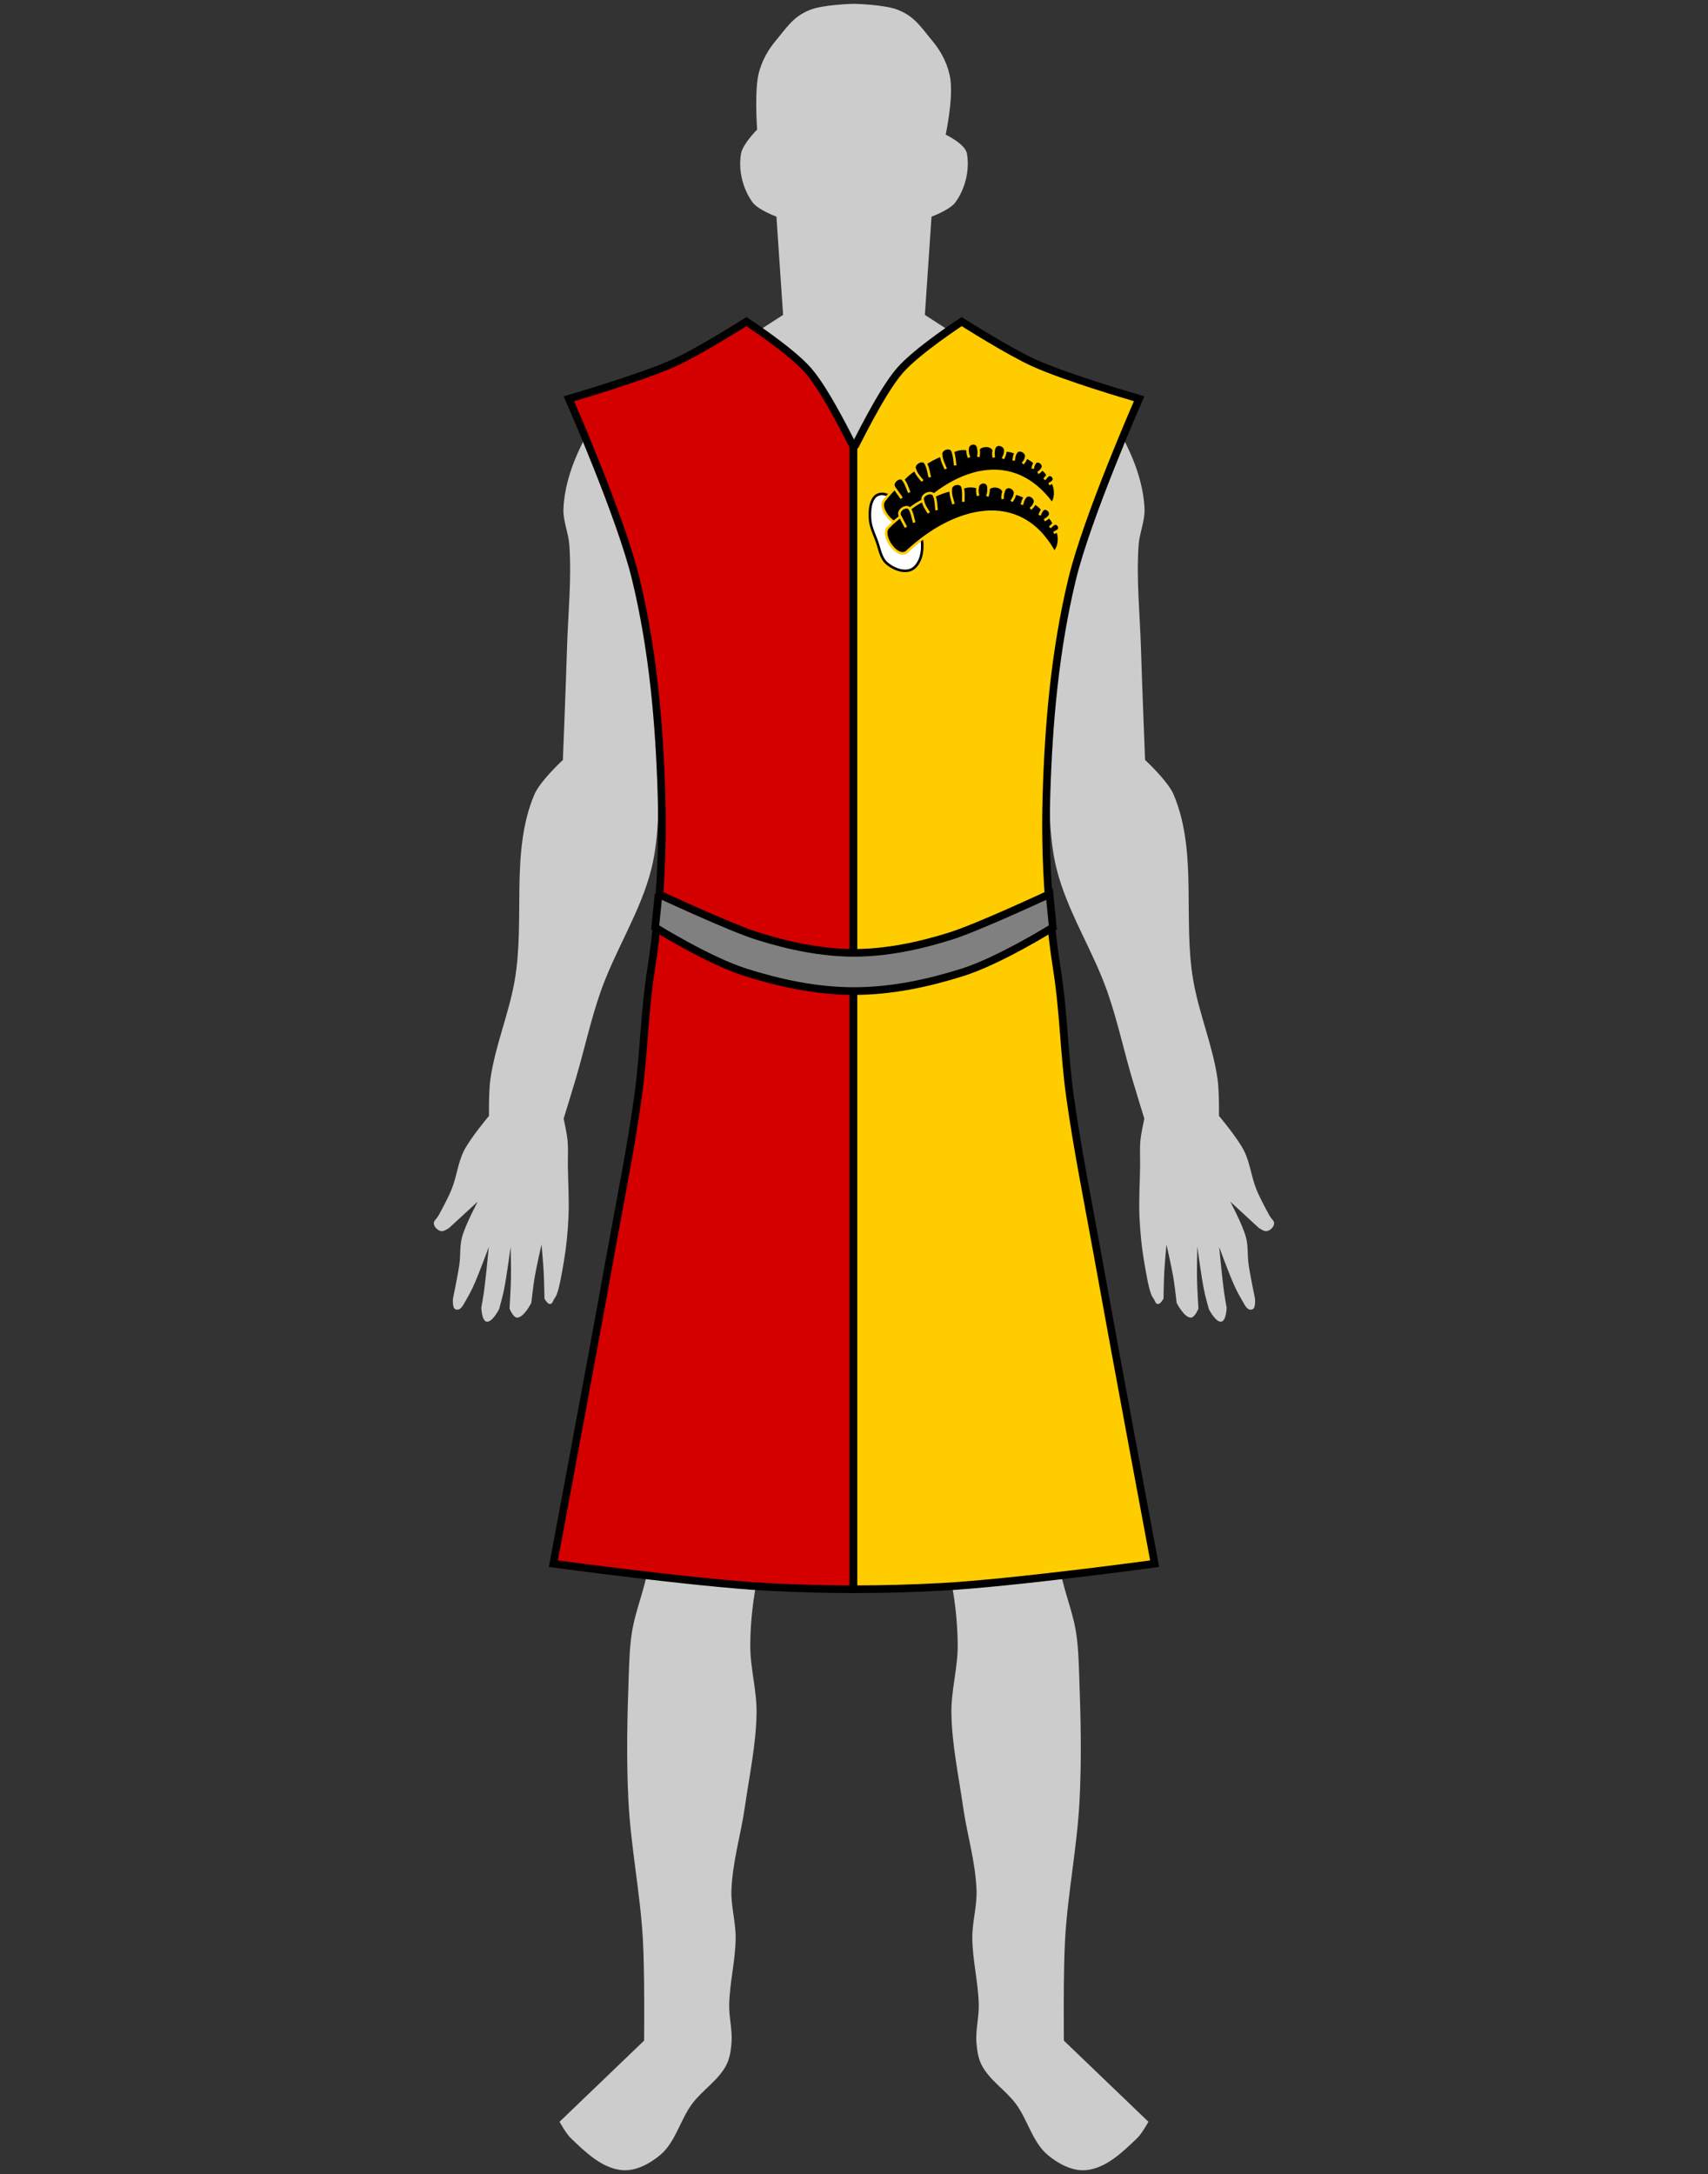 <?xml version="1.0" encoding="UTF-8" standalone="no"?>
<!-- Created with Inkscape (http://www.inkscape.org/) -->

<svg
   xmlns:dc="http://purl.org/dc/elements/1.1/"
   xmlns:cc="http://creativecommons.org/ns#"
   xmlns:rdf="http://www.w3.org/1999/02/22-rdf-syntax-ns#"
   xmlns:svg="http://www.w3.org/2000/svg"
   xmlns="http://www.w3.org/2000/svg"
   xmlns:sodipodi="http://sodipodi.sourceforge.net/DTD/sodipodi-0.dtd"
   xmlns:inkscape="http://www.inkscape.org/namespaces/inkscape"
   width="670.417"
   height="853.08"
   id="svg2"
   version="1.1"
   inkscape:version="0.47 r22583"
   sodipodi:docname="Wappenrock_Feuerlaeufer.svg">
  <rect width="100%" height="100%" fill="#333333" stroke="none"/>
  <defs
     id="defs4">
    <inkscape:perspective
       sodipodi:type="inkscape:persp3d"
       inkscape:vp_x="0 : 526.18109 : 1"
       inkscape:vp_y="0 : 1000 : 0"
       inkscape:vp_z="744.09448 : 526.18109 : 1"
       inkscape:persp3d-origin="372.04724 : 350.78739 : 1"
       id="perspective10" />
    <inkscape:perspective
       id="perspective2824"
       inkscape:persp3d-origin="0.5 : 0.33333333 : 1"
       inkscape:vp_z="1 : 0.5 : 1"
       inkscape:vp_y="0 : 1000 : 0"
       inkscape:vp_x="0 : 0.5 : 1"
       sodipodi:type="inkscape:persp3d" />
    <inkscape:perspective
       id="perspective3615"
       inkscape:persp3d-origin="0.5 : 0.33333333 : 1"
       inkscape:vp_z="1 : 0.5 : 1"
       inkscape:vp_y="0 : 1000 : 0"
       inkscape:vp_x="0 : 0.5 : 1"
       sodipodi:type="inkscape:persp3d" />
    <inkscape:perspective
       id="perspective3640"
       inkscape:persp3d-origin="0.5 : 0.33333333 : 1"
       inkscape:vp_z="1 : 0.5 : 1"
       inkscape:vp_y="0 : 1000 : 0"
       inkscape:vp_x="0 : 0.5 : 1"
       sodipodi:type="inkscape:persp3d" />
    <inkscape:perspective
       id="perspective3665"
       inkscape:persp3d-origin="0.5 : 0.33333333 : 1"
       inkscape:vp_z="1 : 0.5 : 1"
       inkscape:vp_y="0 : 1000 : 0"
       inkscape:vp_x="0 : 0.5 : 1"
       sodipodi:type="inkscape:persp3d" />
    <inkscape:perspective
       id="perspective3689"
       inkscape:persp3d-origin="0.5 : 0.33333333 : 1"
       inkscape:vp_z="1 : 0.5 : 1"
       inkscape:vp_y="0 : 1000 : 0"
       inkscape:vp_x="0 : 0.5 : 1"
       sodipodi:type="inkscape:persp3d" />
    <inkscape:perspective
       id="perspective3722"
       inkscape:persp3d-origin="0.5 : 0.33333333 : 1"
       inkscape:vp_z="1 : 0.5 : 1"
       inkscape:vp_y="0 : 1000 : 0"
       inkscape:vp_x="0 : 0.5 : 1"
       sodipodi:type="inkscape:persp3d" />
    <inkscape:perspective
       id="perspective2916"
       inkscape:persp3d-origin="0.5 : 0.33333333 : 1"
       inkscape:vp_z="1 : 0.5 : 1"
       inkscape:vp_y="0 : 1000 : 0"
       inkscape:vp_x="0 : 0.5 : 1"
       sodipodi:type="inkscape:persp3d" />
    <inkscape:perspective
       id="perspective3661"
       inkscape:persp3d-origin="0.5 : 0.33333333 : 1"
       inkscape:vp_z="1 : 0.5 : 1"
       inkscape:vp_y="0 : 1000 : 0"
       inkscape:vp_x="0 : 0.5 : 1"
       sodipodi:type="inkscape:persp3d" />
    <inkscape:perspective
       id="perspective2884"
       inkscape:persp3d-origin="0.5 : 0.33333333 : 1"
       inkscape:vp_z="1 : 0.5 : 1"
       inkscape:vp_y="0 : 1000 : 0"
       inkscape:vp_x="0 : 0.5 : 1"
       sodipodi:type="inkscape:persp3d" />
    <inkscape:perspective
       id="perspective2897"
       inkscape:persp3d-origin="0.5 : 0.33333333 : 1"
       inkscape:vp_z="1 : 0.5 : 1"
       inkscape:vp_y="0 : 1000 : 0"
       inkscape:vp_x="0 : 0.5 : 1"
       sodipodi:type="inkscape:persp3d" />
    <inkscape:perspective
       id="perspective3752"
       inkscape:persp3d-origin="0.5 : 0.33333333 : 1"
       inkscape:vp_z="1 : 0.5 : 1"
       inkscape:vp_y="0 : 1000 : 0"
       inkscape:vp_x="0 : 0.5 : 1"
       sodipodi:type="inkscape:persp3d" />
    <inkscape:perspective
       id="perspective2931"
       inkscape:persp3d-origin="0.5 : 0.33333333 : 1"
       inkscape:vp_z="1 : 0.5 : 1"
       inkscape:vp_y="0 : 1000 : 0"
       inkscape:vp_x="0 : 0.5 : 1"
       sodipodi:type="inkscape:persp3d" />
    <inkscape:perspective
       id="perspective2986"
       inkscape:persp3d-origin="0.5 : 0.33333333 : 1"
       inkscape:vp_z="1 : 0.5 : 1"
       inkscape:vp_y="0 : 1000 : 0"
       inkscape:vp_x="0 : 0.5 : 1"
       sodipodi:type="inkscape:persp3d" />
    <inkscape:perspective
       id="perspective2859"
       inkscape:persp3d-origin="0.5 : 0.33333333 : 1"
       inkscape:vp_z="1 : 0.5 : 1"
       inkscape:vp_y="0 : 1000 : 0"
       inkscape:vp_x="0 : 0.5 : 1"
       sodipodi:type="inkscape:persp3d" />
    <inkscape:perspective
       id="perspective2978"
       inkscape:persp3d-origin="0.5 : 0.33333333 : 1"
       inkscape:vp_z="1 : 0.5 : 1"
       inkscape:vp_y="0 : 1000 : 0"
       inkscape:vp_x="0 : 0.5 : 1"
       sodipodi:type="inkscape:persp3d" />
    <inkscape:perspective
       id="perspective3111"
       inkscape:persp3d-origin="0.5 : 0.33333333 : 1"
       inkscape:vp_z="1 : 0.5 : 1"
       inkscape:vp_y="0 : 1000 : 0"
       inkscape:vp_x="0 : 0.5 : 1"
       sodipodi:type="inkscape:persp3d" />
    <inkscape:perspective
       id="perspective2978-1"
       inkscape:persp3d-origin="0.5 : 0.33333333 : 1"
       inkscape:vp_z="1 : 0.5 : 1"
       inkscape:vp_y="0 : 1000 : 0"
       inkscape:vp_x="0 : 0.5 : 1"
       sodipodi:type="inkscape:persp3d" />
    <inkscape:perspective
       id="perspective2972"
       inkscape:persp3d-origin="0.5 : 0.33333333 : 1"
       inkscape:vp_z="1 : 0.5 : 1"
       inkscape:vp_y="0 : 1000 : 0"
       inkscape:vp_x="0 : 0.5 : 1"
       sodipodi:type="inkscape:persp3d" />
  </defs>
  <sodipodi:namedview
     id="base"
     pagecolor="#ffffff"
     bordercolor="#666666"
     borderopacity="1.0"
     inkscape:pageopacity="0.0"
     inkscape:pageshadow="2"
     inkscape:zoom="1"
     inkscape:cx="322.60925"
     inkscape:cy="581.76268"
     inkscape:document-units="px"
     inkscape:current-layer="layer1"
     showgrid="false"
     inkscape:window-width="1186"
     inkscape:window-height="998"
     inkscape:window-x="-4"
     inkscape:window-y="-4"
     inkscape:window-maximized="1" />
  <g
     inkscape:label="Ebene 1"
     inkscape:groupmode="layer"
     id="layer1"
     transform="translate(-183.718,-110.995)">
    <path
       id="path3604-1"
       style="fill:#cccccc;fill-opacity:1;stroke:none"
       d="m 518.926,578.53 c 0,0 -7.068,23.905 -10.312,35.834 -2.017,7.416 -5.022,14.619 -6.157,22.22 -0.915,6.127 0.673,12.493 -0.487,18.579 -1.382,7.254 -5.72,13.668 -7.603,20.809 -2.405,9.122 -2.359,18.767 -4.658,27.916 -2.092,8.326 -6.39,16.013 -8.273,24.389 -2.054,9.134 -3.117,18.538 -3.23,27.899 -0.11,9.075 2.625,18.04 2.475,27.115 -0.203,12.255 -2.818,24.354 -4.553,36.487 -1.574,11.005 -4.917,21.815 -5.311,32.925 -0.22,6.205 1.676,12.344 1.656,18.553 -0.028,8.861 -2.375,17.602 -2.533,26.462 -0.089,5.005 1.33,10.003 0.898,14.99 -0.254,2.934 -0.683,5.982 -2.038,8.597 -3.101,5.987 -9.354,9.761 -13.387,15.165 -4.74,6.352 -6.519,15.087 -12.611,20.156 -4.113,3.422 -9.601,6.386 -14.929,5.898 -7.892,-0.724 -14.438,-7.124 -20.156,-12.611 -1.858,-1.783 -4.364,-6.376 -4.364,-6.376 l 33.184,-31.837 c 0,0 0.285,-26.686 -0.49,-39.997 -1.057,-18.141 -4.742,-36.072 -5.665,-54.22 -0.823,-16.171 -0.474,-32.395 0.119,-48.577 0.21,-5.73 0.351,-11.491 1.218,-17.159 1.485,-9.704 5.925,-18.878 6.792,-28.657 0.969,-10.92 -1.1,-21.899 -1.831,-32.837 -0.97,-14.523 -2.736,-28.993 -3.391,-43.533 -0.428,-9.514 3.568,-19.046 3.65,-28.569 0.147,-17.157 3.121,-34.265 3.513,-51.451 0.263,-11.545 -1.388,-23.104 -0.781,-34.636 0.816,-15.512 3.333,-30.523 5.935,-46.221 1.329,-8.017 0.969,-16.231 1.845,-24.31 1.351,-12.454 4.185,-24.73 5.259,-37.21 0.47,-5.461 1.454,-11.036 0.513,-16.436 -0.918,-5.271 -5.898,-14.929 -5.898,-14.929 0,0 -2.178,4.196 -2.778,6.463 -0.983,3.711 -0.896,7.626 -1.288,11.445 -1.394,13.575 -0.52,27.514 -3.787,40.764 -4.214,17.09 -14.347,32.193 -20.118,48.822 -3.828,11.031 -6.288,22.491 -9.588,33.691 -1.554,5.273 -4.807,15.774 -4.807,15.774 0,0 1.259,5.67 1.533,8.553 0.316,3.318 0.082,6.666 0.122,9.999 0.082,6.666 0.544,13.339 0.245,19.998 -0.258,5.746 -0.795,11.495 -1.754,17.166 -0.821,4.852 -2.07,12.547 -3.413,14.364 -1.137,1.539 -0.965,2.594 -2.093,2.669 -1.008,0.067 -2.169,-2.116 -2.169,-2.116 0,0 -0.118,-7.025 -0.308,-10.533 -0.193,-3.574 -0.845,-10.705 -0.845,-10.705 0,0 -1.965,8.563 -2.699,12.891 -0.563,3.32 -1.306,10.017 -1.306,10.017 0,0 -2.953,5.9 -5.644,5.784 -1.523,-0.066 -2.901,-3.536 -2.901,-3.536 0,0 0.496,-8.097 0.565,-12.151 0.069,-4.047 -0.149,-12.142 -0.149,-12.142 0,0 -1.488,11.501 -2.647,17.177 -0.505,2.476 -1.874,7.345 -1.874,7.345 0,0 -2.718,5.356 -4.941,4.882 -1.915,-0.408 -2.032,-5.511 -2.032,-5.511 0,0 0.726,-3.928 0.999,-5.906 0.821,-5.939 1.924,-17.882 1.924,-17.882 0,0 -3.848,10.661 -6.236,15.792 -1.056,2.269 -2.341,4.474 -3.566,6.607 -1.122,1.954 -2.101,2.551 -3.293,2.049 -1.345,-0.566 -0.945,-4.274 -0.945,-4.274 0,0 1.88,-8.916 2.514,-13.425 0.485,-3.452 0.108,-7.038 0.984,-10.413 1.295,-4.984 6.215,-14.141 6.215,-14.141 l -11.094,10.213 c 0,0 -2.077,1.606 -3.229,1.392 -1.324,-0.245 -2.694,-1.49 -2.892,-2.822 -0.2,-1.344 0.838,-1.489 1.963,-3.572 1.63,-3.02 3.602,-6.607 5.013,-10.086 1.981,-4.884 2.447,-10.352 4.816,-15.06 2.526,-5.02 9.833,-13.693 9.833,-13.693 0,0 -0.124,-9.572 0.539,-14.293 1.848,-13.153 7.239,-25.607 9.527,-38.691 4.213,-24.088 -1.76,-50.398 7.678,-72.957 2.283,-5.456 11.261,-13.71 11.261,-13.71 0,0 1.175,-29.06 1.609,-43.594 0.405,-13.574 1.868,-27.181 0.93,-40.729 -0.333,-4.804 -2.528,-9.448 -2.318,-14.258 0.322,-7.385 2.45,-14.741 5.451,-21.497 2.225,-5.009 4.752,-10.371 9.119,-13.684 3.18,-2.412 7.716,-2.139 11.384,-3.711 5.188,-2.224 10.036,-5.181 14.903,-8.04 7.007,-4.117 13.716,-8.721 20.555,-13.11 8.284,-5.316 24.806,-16.019 24.806,-16.019 l -2.615,-38.542 c 0,0 -7.21,-2.666 -9.355,-5.6 -3.886,-5.317 -5.708,-12.754 -4.522,-19.232 0.678,-3.703 6.314,-9.364 6.314,-9.364 0,0 -0.928,-11.651 0.14,-19.526 0.744,-5.488 3.405,-10.839 6.959,-15.086 4.619,-5.52 7.01,-9.721 13.707,-12.361 5.151,-2.031 16.445,-2.344 17.195,-2.344 0.75,-1.6e-4 12.044,0.313 17.195,2.344 6.697,2.64 9.088,6.84 13.707,12.361 3.554,4.247 6.214,9.599 6.959,15.086 1.068,7.875 -1.86,21.526 -1.86,21.526 0,0 7.636,3.661 8.314,7.364 1.187,6.478 -0.636,13.915 -4.522,19.232 -2.145,2.934 -9.355,5.6 -9.355,5.6 l -2.615,38.542 c 0,0 16.522,10.703 24.806,16.019 6.839,4.389 13.549,8.993 20.555,13.11 4.866,2.86 9.715,5.817 14.903,8.04 3.668,1.572 8.204,1.299 11.384,3.711 4.367,3.313 6.893,8.675 9.119,13.684 3.001,6.756 5.129,14.112 5.451,21.497 0.21,4.811 -1.985,9.455 -2.318,14.258 -0.938,13.547 0.524,27.155 0.93,40.729 0.434,14.535 1.609,43.594 1.609,43.594 0,0 8.979,8.255 11.261,13.71 9.438,22.558 3.466,48.869 7.678,72.957 2.288,13.084 7.679,25.538 9.527,38.691 0.663,4.721 0.539,14.293 0.539,14.293 0,0 7.307,8.673 9.833,13.693 2.369,4.708 2.835,10.176 4.816,15.06 1.411,3.479 3.384,7.066 5.013,10.086 1.125,2.084 2.163,2.228 1.963,3.572 -0.198,1.332 -1.568,2.577 -2.892,2.822 -1.153,0.213 -3.229,-1.392 -3.229,-1.392 l -11.094,-10.213 c 0,0 4.921,9.158 6.215,14.141 0.877,3.374 0.499,6.96 0.984,10.413 0.634,4.508 2.514,13.425 2.514,13.425 0,0 0.4,3.709 -0.945,4.274 -1.192,0.501 -2.171,-0.095 -3.293,-2.049 -1.225,-2.132 -2.51,-4.338 -3.566,-6.607 -2.388,-5.131 -6.236,-15.792 -6.236,-15.792 0,0 1.103,11.943 1.924,17.882 0.273,1.978 0.999,5.906 0.999,5.906 0,0 -0.117,5.103 -2.032,5.511 -2.223,0.474 -4.941,-4.882 -4.941,-4.882 0,0 -1.369,-4.869 -1.874,-7.345 -1.159,-5.676 -2.647,-17.177 -2.647,-17.177 0,0 -0.218,8.095 -0.149,12.142 0.069,4.054 0.565,12.151 0.565,12.151 0,0 -1.378,3.47 -2.901,3.536 -2.691,0.116 -5.644,-5.784 -5.644,-5.784 0,0 -0.743,-6.697 -1.306,-10.017 -0.734,-4.328 -2.699,-12.891 -2.699,-12.891 0,0 -0.652,7.131 -0.845,10.705 -0.19,3.507 -0.308,10.533 -0.308,10.533 0,0 -1.161,2.183 -2.169,2.116 -1.128,-0.075 -0.955,-1.13 -2.093,-2.669 -1.343,-1.817 -2.593,-9.512 -3.413,-14.364 -0.959,-5.671 -1.497,-11.42 -1.754,-17.166 -0.299,-6.66 0.163,-13.332 0.245,-19.998 0.041,-3.333 -0.193,-6.681 0.122,-9.999 0.274,-2.884 1.533,-8.553 1.533,-8.553 0,0 -3.254,-10.502 -4.807,-15.774 -3.3,-11.2 -5.76,-22.661 -9.588,-33.691 -5.771,-16.628 -15.904,-31.732 -20.118,-48.822 -3.267,-13.25 -2.392,-27.189 -3.787,-40.764 -0.392,-3.819 -0.305,-7.734 -1.288,-11.445 -0.601,-2.267 -2.778,-6.463 -2.778,-6.463 0,0 -4.979,9.658 -5.898,14.929 -0.941,5.4 0.043,10.975 0.513,16.436 1.073,12.481 3.908,24.757 5.259,37.21 0.877,8.079 0.517,16.293 1.845,24.31 2.601,15.698 5.118,30.709 5.935,46.221 0.607,11.532 -1.045,23.091 -0.781,34.636 0.392,17.186 1.837,34.343 3.513,51.451 0.936,9.555 4.078,19.055 3.65,28.569 -0.655,14.54 -2.42,29.011 -3.391,43.533 -0.731,10.938 -2.8,21.917 -1.831,32.837 0.868,9.778 5.308,18.953 6.792,28.657 0.867,5.668 1.008,11.429 1.218,17.159 0.594,16.181 0.942,32.405 0.119,48.577 -0.923,18.148 -4.608,36.079 -5.665,54.22 -0.775,13.311 -0.49,39.997 -0.49,39.997 l 33.184,31.837 c 0,0 -2.506,4.592 -4.364,6.376 -5.718,5.488 -12.264,11.888 -20.156,12.611 -5.328,0.489 -10.816,-2.475 -14.929,-5.898 -6.092,-5.069 -7.871,-13.804 -12.611,-20.156 -4.033,-5.404 -10.285,-9.178 -13.387,-15.165 -1.355,-2.615 -1.783,-5.663 -2.038,-8.597 -0.432,-4.987 0.987,-9.985 0.898,-14.99 -0.158,-8.859 -2.505,-17.601 -2.533,-26.462 -0.02,-6.209 1.876,-12.348 1.656,-18.553 -0.394,-11.11 -3.738,-21.92 -5.311,-32.925 -1.735,-12.133 -4.35,-24.232 -4.553,-36.487 -0.15,-9.075 2.585,-18.039 2.475,-27.115 -0.113,-9.361 -1.176,-18.765 -3.23,-27.899 -1.883,-8.376 -6.181,-16.063 -8.273,-24.389 -2.299,-9.15 -2.253,-18.794 -4.658,-27.916 -1.883,-7.141 -6.221,-13.555 -7.603,-20.809 -1.159,-6.086 0.428,-12.452 -0.487,-18.579 -1.135,-7.601 -4.14,-14.804 -6.157,-22.22 -3.244,-11.929 -10.312,-35.834 -10.312,-35.834 z"
       sodipodi:nodetypes="cssssssssssssssssssccssssssssaasssscssssscsssssscscscscscscscscssscssccssssscssscssssssssccsscssscssscssccsssssssscssscsssssccsscssscscscscscscscscsssssscssssscssssaaasssssssccssssssssssssssssssc" />
    <path
       style="fill:#d40000;fill-opacity:1;stroke:#000000;stroke-width:3;stroke-linecap:butt;stroke-linejoin:miter;stroke-miterlimit:4;stroke-opacity:1;stroke-dasharray:none"
       d="M 292.969 126.188 C 292.969 126.188 274.584 137.874 264.688 142.344 C 251.404 148.343 223.312 156.469 223.312 156.469 C 223.312 156.469 243.658 202.747 249.562 227.188 C 256.252 254.875 258.814 283.56 259.656 312.031 C 260.119 327.661 259.649 343.373 258.188 358.969 C 257.536 365.914 256.751 372.842 255.656 379.719 C 252.93 396.852 252.784 413.351 250.469 430.062 C 247.53 451.271 243.222 472.27 239.438 493.344 C 232.291 533.137 217.607 611.389 217.375 612.625 C 217.373 612.635 217.188 613.562 217.188 613.562 C 217.188 613.562 272.876 621.139 300.906 622.656 C 312.257 623.271 323.62 623.59 335 623.594 L 335 380.594 L 335 175.25 C 334.424 174.532 324.767 154.058 317.219 145.375 C 310.457 137.596 292.969 126.188 292.969 126.188 z "
       transform="translate(183.718,110.995)"
       id="path2946" />
    <path
       style="fill:#ffcc00;fill-opacity:1;stroke:#000000;stroke-width:3;stroke-linecap:butt;stroke-linejoin:miter;stroke-miterlimit:4;stroke-opacity:1;stroke-dasharray:none"
       d="M 377.469 126.188 C 377.469 126.188 359.981 137.596 353.219 145.375 C 345.538 154.211 335.469 175.656 335.219 175.656 C 335.214 175.656 335.01 175.263 335 175.25 L 335 380.594 L 335 623.594 C 346.505 623.597 358.025 623.277 369.5 622.656 C 397.53 621.139 453.219 613.562 453.219 613.562 C 453.219 613.562 438.203 533.451 431 493.344 C 427.215 472.27 422.907 451.271 419.969 430.062 C 417.653 413.351 417.508 396.852 414.781 379.719 C 413.738 373.161 412.956 366.558 412.312 359.938 C 410.766 344.025 410.278 327.984 410.75 312.031 C 411.592 283.56 414.154 254.875 420.844 227.188 C 426.749 202.747 447.125 156.469 447.125 156.469 C 447.125 156.469 445.567 155.985 445.406 155.938 C 442.622 155.124 418.306 148.015 405.75 142.344 C 395.854 137.874 377.469 126.188 377.469 126.188 z "
       id="path2949"
       transform="translate(183.718,110.995)" />
    <path
       style="font-size:medium;font-style:normal;font-variant:normal;font-weight:normal;font-stretch:normal;text-indent:0;text-align:start;text-decoration:none;line-height:normal;letter-spacing:normal;word-spacing:normal;text-transform:none;direction:ltr;block-progression:tb;writing-mode:lr-tb;text-anchor:start;color:#000000;fill:#808080;fill-opacity:1;stroke:#000000;stroke-width:3;marker:none;visibility:visible;display:inline;overflow:visible;enable-background:accumulate;font-family:Bitstream Vera Sans;-inkscape-font-specification:Bitstream Vera Sans;stroke-miterlimit:4;stroke-dasharray:none"
       d="m 442.208,461.812 -1.312,13.094 c 0,0 20.832,12.983 35.406,17.594 13.51,4.274 27.909,7.375 42.625,7.375 14.716,0 29.146,-3.101 42.656,-7.375 14.574,-4.611 35.375,-17.594 35.375,-17.594 L 595.676,461.812 c 0,0 -27.894,13.011 -38.625,16.406 -12.542,3.968 -25.516,6.656 -38.125,6.656 -12.609,0 -25.583,-2.688 -38.125,-6.656 -10.731,-3.395 -38.594,-16.406 -38.594,-16.406 z"
       id="path3679-0-2"
       sodipodi:nodetypes="ccsssccsssc" />
    <g
       id="g2877"
       style="stroke-width:1;stroke-miterlimit:4;stroke-dasharray:none"
       transform="matrix(0.278,0,0,0.278,337.258,220.706)">
      <path
         sodipodi:nodetypes="caaaaaaaaa"
         id="path2863"
         d="m 693.45,302.451 c -4.009,-0.118 -8.516,1.638 -11.059,4.739 -6.482,7.907 -6.748,19.801 -6.319,30.016 0.461,10.986 5.635,21.294 9.479,31.596 4.038,10.821 5.483,24.041 14.218,31.596 8.699,7.524 22.318,13.272 33.176,9.479 8.553,-2.988 13.991,-13.239 15.798,-22.117 3.873,-19.03 -2.594,-40.252 -12.639,-56.873 -4.638,-7.675 -13.051,-12.441 -20.538,-17.378 -6.881,-4.538 -13.878,-10.817 -22.117,-11.059 z"
         style="fill:#ffffff;stroke:#000000;stroke-width:3.591;stroke-linecap:butt;stroke-linejoin:miter;stroke-miterlimit:4;stroke-opacity:1;stroke-dasharray:none" />
      <path
         style="fill:#000000;fill-opacity:1;fill-rule:evenodd;stroke:#ffcc00;stroke-width:3.591;stroke-linecap:butt;stroke-linejoin:miter;stroke-miterlimit:4;stroke-opacity:1;stroke-dasharray:none"
         id="path47974"
         d="m 727.221,341.948 c 55.242,-67.398 144.793,-108.661 205.83,-25.745 4.79,-6.036 6.869,-18.189 0.704,-30.479 l 0,0 c -2.022,1.511 -3.539,2.374 -5.087,3.102 1.571,-0.698 3.018,-1.591 4.803,-3.172 6.169,-4.516 -1.64,-12.817 -6.031,-9.224 l 0,0 c -2.14,1.6 -3.706,3.604 -5.169,5.681 1.462,-2.124 2.974,-4.094 4.854,-5.48 -2.42,-4.745 -3.414,-5.896 -8.042,-9.247 -1.728,2.243 -3.6,4.322 -5.965,5.427 2.408,-1.069 4.215,-3.197 5.965,-5.427 5.11,-6.972 -6.534,-14.914 -10.408,-8.595 -1.821,2.613 -2.385,5.382 -2.962,8.138 0.592,-2.759 1.129,-5.524 2.962,-8.138 -3.319,-3.704 -7.362,-5.783 -12.084,-8.153 -0.796,4.104 -2.651,6.736 -5.05,8.976 2.422,-2.245 4.238,-4.9 5.05,-8.976 1.883,-7.444 -10.839,-13.828 -14.614,-6.267 -2.399,3.619 -2.445,7.385 -3.167,11.09 0.74,-3.694 0.773,-7.501 3.167,-11.09 -4.051,-1.436 -11.038,-4.142 -14.865,-2.612 -0.006,4.84 -1.747,7.675 -3.415,11.009 1.706,-3.252 3.406,-6.152 3.415,-11.009 1.026,-8.621 -14.899,-13.933 -16.351,-1.067 -0.608,4.167 -0.666,7.343 0.292,10.408 -1.086,-3.075 -0.933,-6.297 -0.292,-10.408 -3.117,-8.889 -19.719,-7.067 -21.47,-0.919 0.772,3.338 0.336,7.156 -0.33,10.483 0.628,-3.299 1.153,-7.147 0.33,-10.483 -0.593,-13.292 -15.987,-9.672 -15.435,-0.359 -0.225,4.186 0.267,6.922 2.106,11.777 -1.878,-4.919 -2.389,-7.551 -2.106,-11.777 -7.809,-1.691 -15.903,0.17 -20.928,3.202 2.619,7.528 2.463,13.257 3.483,19.663 -1.026,-6.469 -0.867,-12.185 -3.483,-19.663 -2.468,-8.834 -18.722,-4.23 -16.306,5.614 0.463,6.853 3.906,12.795 6.386,19.031 -2.626,-6.285 -5.873,-12.187 -6.386,-19.031 -8.232,2.755 -15.175,6.865 -22.014,11.085 3.41,5.753 4.171,13.005 5.915,19.701 -1.732,-6.703 -2.512,-13.945 -5.915,-19.701 -3.761,-7.8 -19.375,0.506 -15.025,8.92 2.275,6.56 6.632,11.14 10.691,16.002 -4.077,-4.846 -8.454,-9.407 -10.691,-16.002 -6.741,3.945 -11.927,8.877 -16.903,13.943 4.321,4.833 6.054,12.1 8.861,18.275 -2.883,-6.159 -4.655,-13.374 -8.861,-18.275 -3.711,-6.109 -18.934,3.86 -11.681,12.437 2.957,4.935 6.501,9.313 9.789,13.933 l -9.789,-13.933 c 0,0 -8.853,8.985 -15.223,17.668 -9.069,12.361 19.607,44.109 31.445,29.666 z" />
      <path
         style="fill:#000000;fill-opacity:1;fill-rule:evenodd;stroke:#ffcc00;stroke-width:3.591;stroke-linecap:butt;stroke-linejoin:miter;stroke-miterlimit:4;stroke-opacity:1;stroke-dasharray:none"
         id="path47974-1"
         d="m 728.802,383.552 c 63.605,-59.569 157.796,-88.728 207.428,1.478 5.541,-5.355 9.196,-17.131 4.696,-30.123 l 0,0 c -2.203,1.233 -3.82,1.889 -5.45,2.408 1.649,-0.486 3.201,-1.181 5.178,-2.515 6.709,-3.668 0.056,-12.921 -4.768,-9.935 l 0,0 c -2.332,1.305 -4.147,3.086 -5.869,4.954 1.728,-1.913 3.485,-3.668 5.531,-4.796 -1.777,-5.021 -2.611,-6.293 -6.76,-10.222 -2.007,1.997 -4.136,3.812 -6.625,4.598 2.527,-0.744 4.598,-2.616 6.625,-4.598 5.98,-6.242 -4.521,-15.642 -9.191,-9.886 -2.148,2.351 -3.07,5.023 -4.004,7.679 0.949,-2.657 1.844,-5.328 4.004,-7.679 -2.804,-4.108 -6.54,-6.699 -10.91,-9.668 -1.327,3.965 -3.512,6.33 -6.184,8.236 2.696,-1.908 4.844,-4.302 6.184,-8.236 2.843,-7.133 -8.932,-15.13 -13.666,-8.13 -2.853,3.273 -3.393,7.001 -4.594,10.579 1.218,-3.565 1.751,-7.335 4.594,-10.579 -3.828,-1.955 -10.399,-5.554 -14.394,-4.539 -0.641,4.798 -2.739,7.38 -4.83,10.466 2.118,-3 4.183,-5.652 4.83,-10.466 2.148,-8.412 -12.942,-15.767 -16.07,-3.202 -1.149,4.052 -1.624,7.192 -1.076,10.356 -0.673,-3.191 -0.099,-6.365 1.076,-10.356 -1.924,-9.221 -18.622,-9.593 -21.164,-3.727 0.328,3.411 -0.605,7.138 -1.702,10.349 1.055,-3.188 2.081,-6.934 1.702,-10.349 1.156,-13.255 -14.58,-11.685 -15.254,-2.38 -0.772,4.121 -0.644,6.897 0.543,11.952 -1.216,-5.123 -1.378,-7.799 -0.543,-11.952 -7.519,-2.701 -15.788,-1.918 -21.167,0.429 1.609,7.806 0.703,13.465 0.874,19.95 -0.169,-6.547 0.739,-12.193 -0.874,-19.95 -1.288,-9.081 -18.005,-6.649 -16.902,3.426 -0.44,6.854 2.193,13.197 3.835,19.704 -1.779,-6.576 -4.223,-12.852 -3.835,-19.704 -8.522,1.651 -15.945,4.815 -23.278,8.102 2.626,6.15 2.429,13.44 3.279,20.307 -0.838,-6.872 -0.661,-14.154 -3.279,-20.307 -2.706,-8.226 -19.274,-2.04 -16.066,6.872 1.394,6.802 5.113,11.913 8.5,17.266 -3.406,-5.339 -7.147,-10.435 -8.5,-17.266 -7.201,3.026 -12.988,7.236 -18.586,11.605 3.65,5.359 4.414,12.79 6.387,19.279 -2.05,-6.484 -2.861,-13.869 -6.387,-19.279 -2.878,-6.543 -19.277,1.343 -13.212,10.797 2.284,5.28 5.223,10.085 7.876,15.097 l -7.876,-15.097 c 0,0 -9.955,7.747 -17.409,15.518 -10.612,11.064 13.651,46.3 27.282,33.535 z" />
    </g>
  </g>
</svg>
